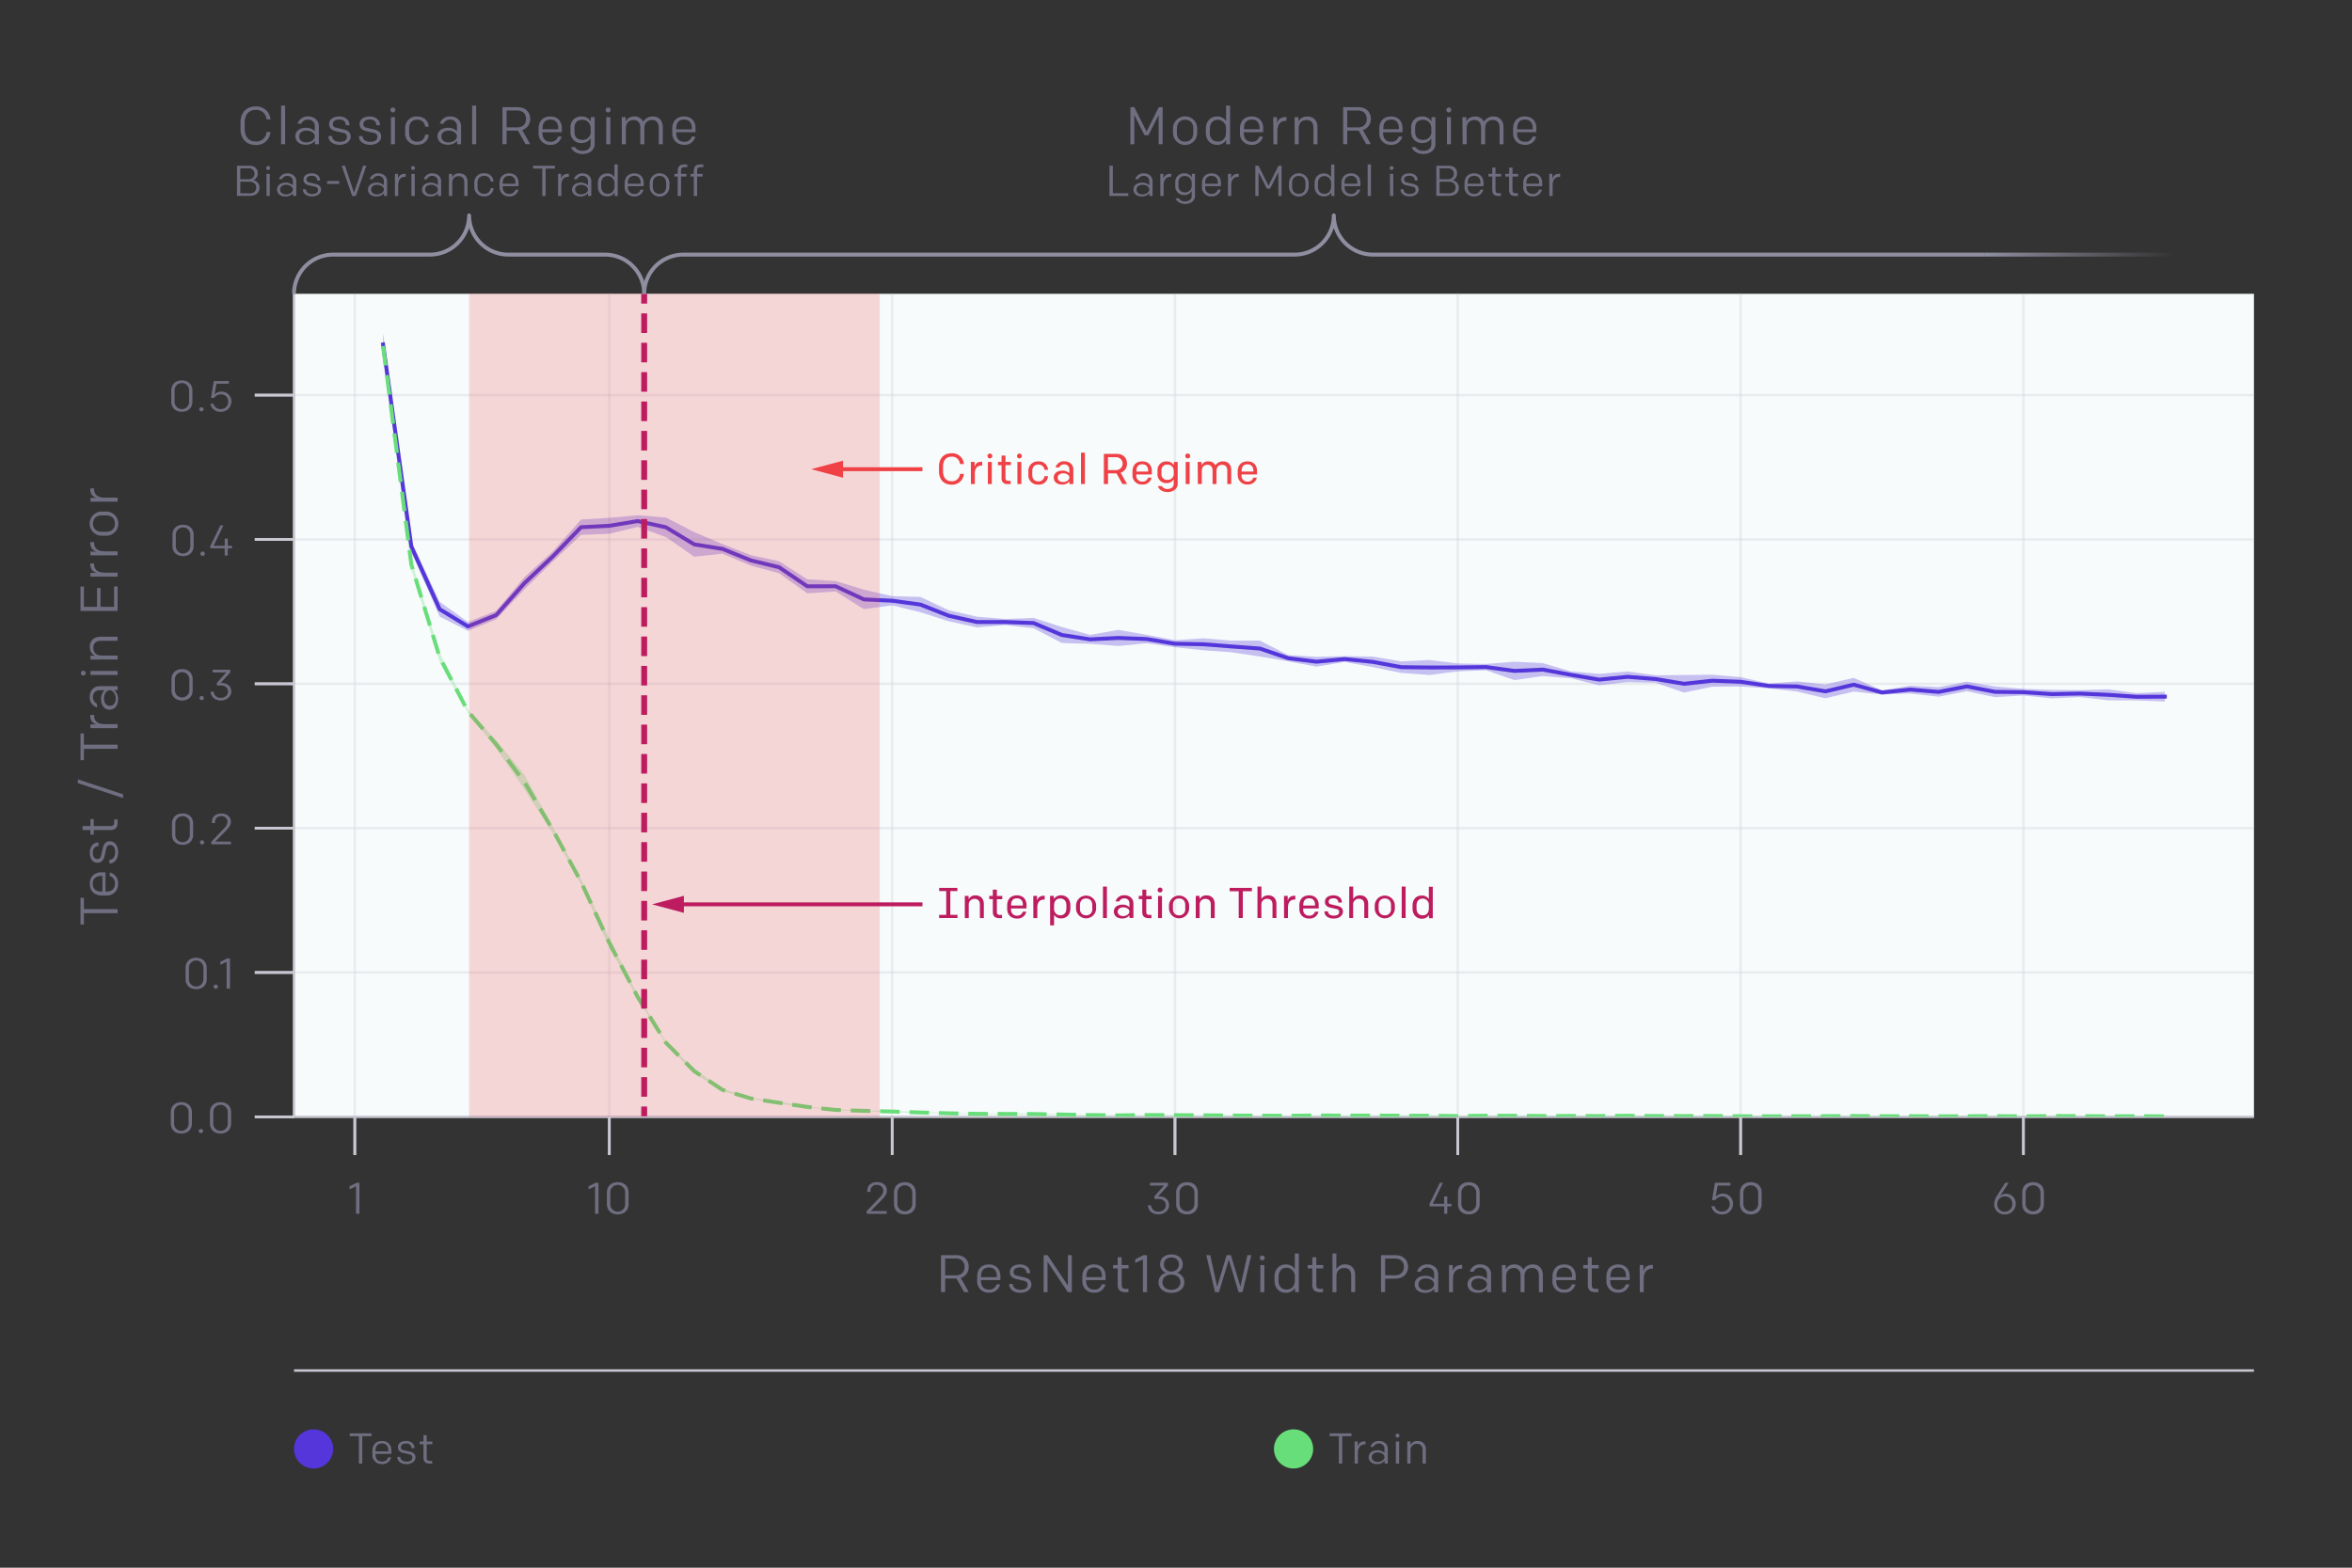 <svg id="Layer_1" data-name="Layer 1" xmlns="http://www.w3.org/2000/svg" xmlns:xlink="http://www.w3.org/1999/xlink" viewBox="0 0 1200 800"><rect x="0" y="0" width="1200" height="800" fill="#333333" stroke="none"/><defs><style>.cls-1,.cls-12,.cls-13,.cls-17,.cls-18,.cls-19,.cls-20,.cls-21,.cls-22,.cls-3,.cls-5,.cls-6{fill:none;}.cls-2{fill:#f7fbfb;}.cls-3,.cls-5,.cls-6{stroke:#c8c8d3;}.cls-17,.cls-18,.cls-19,.cls-20,.cls-3,.cls-5,.cls-6{stroke-miterlimit:10;}.cls-3,.cls-6{stroke-width:1.25px;}.cls-10,.cls-11,.cls-3{opacity:0.3;}.cls-10,.cls-11,.cls-16,.cls-3{isolation:isolate;}.cls-4{fill:#6e6e80;}.cls-5{stroke-width:1.34px;}.cls-10,.cls-7{fill:#5436da;}.cls-11,.cls-8{fill:#68de7a;}.cls-9{clip-path:url(#clip-path);}.cls-12{stroke:#5436da;stroke-linecap:square;}.cls-12,.cls-13,.cls-21,.cls-22{stroke-linejoin:round;}.cls-12,.cls-13,.cls-19,.cls-20,.cls-21,.cls-22{stroke-width:2px;}.cls-13{stroke:#68de7a;stroke-dasharray:10 5;}.cls-14,.cls-16{fill:#ef4146;}.cls-15{fill:#bd1c5f;}.cls-16{opacity:0.2;}.cls-17,.cls-18,.cls-19{stroke:#bd1c5f;}.cls-17,.cls-18{stroke-width:3px;}.cls-18{stroke-dasharray:9.99 5;}.cls-20{stroke:#ef4146;}.cls-21{stroke:#8e8ea0;}.cls-22{stroke:url(#linear-gradient);}</style><clipPath id="clip-path"><rect class="cls-1" x="150" y="149.93" width="999.96" height="420"/></clipPath><linearGradient id="linear-gradient" x1="1012.36" y1="670.07" x2="1109.96" y2="670.07" gradientTransform="matrix(1, 0, 0, -1, 0, 800)" gradientUnits="userSpaceOnUse"><stop offset="0" stop-color="#8e8ea0"/><stop offset="1" stop-color="#8e8ea0" stop-opacity="0"/></linearGradient></defs><title>Artboard 1</title><rect class="cls-2" x="149.98" y="149.93" width="1000" height="420"/><line class="cls-3" x1="150" y1="201.62" x2="1149.96" y2="201.62"/><line class="cls-3" x1="150" y1="348.94" x2="1149.96" y2="348.94"/><line class="cls-3" x1="150" y1="275.28" x2="1149.96" y2="275.28"/><line class="cls-3" x1="150" y1="422.61" x2="1149.96" y2="422.61"/><line class="cls-3" x1="150" y1="496.27" x2="1149.96" y2="496.27"/><line class="cls-3" x1="181.02" y1="569.93" x2="181.02" y2="149.93"/><line class="cls-3" x1="310.89" y1="569.93" x2="310.89" y2="149.93"/><line class="cls-3" x1="455.18" y1="569.93" x2="455.18" y2="149.93"/><line class="cls-3" x1="599.48" y1="569.93" x2="599.48" y2="149.93"/><line class="cls-3" x1="743.77" y1="569.93" x2="743.77" y2="149.93"/><line class="cls-3" x1="888.07" y1="569.93" x2="888.07" y2="149.93"/><line class="cls-3" x1="1032.36" y1="569.93" x2="1032.36" y2="149.93"/><path class="cls-4" d="M42.82,466v5.78H41.07V458.15h1.75v5.77H60V466Z"/><path class="cls-4" d="M54.27,457H52.05c-3.75,0-6.23-2.14-6.23-6s2.62-5.86,6-5.86h2V455h.49c2.4,0,4.34-1.24,4.34-4.13A3.68,3.68,0,0,0,56,447.06v-1.83a5.46,5.46,0,0,1,4.24,5.64A5.71,5.71,0,0,1,55,457,5.15,5.15,0,0,1,54.27,457Zm-2-2v-8h-.64c-2.46,0-4.3,1.24-4.3,3.94,0,3,2,4.05,4.51,4.05Z"/><path class="cls-4" d="M55.94,440.62h-.13v-1.86h.08c1.72,0,2.86-1.62,2.86-3.89s-.84-3.67-2.62-3.67a1.94,1.94,0,0,0-1.92,1.73l-.94,4.1c-.46,2.05-1.7,3.24-3.51,3.24-2.59,0-3.94-2.18-3.94-5.23,0-2.89,1.75-5.13,4.32-5.13h.13v1.86h-.08c-1.7,0-2.83,1.24-2.83,3.29s.81,3.32,2.35,3.32a1.68,1.68,0,0,0,1.78-1.46l1-4.23c.51-2.14,1.56-3.4,3.56-3.4,2.45,0,4.24,2.37,4.24,5.61S58.61,440.62,55.94,440.62Z"/><path class="cls-4" d="M60,419.83c0,2.65-1.32,3.76-3.67,3.76H47.82v2.34H46.14v-2.34h-4v-2.06h4V418h1.68v3.53h8.47c1.41,0,2-.51,2-2v-1.37H60Z"/><path class="cls-4" d="M39.72,399.64v-1.92l23.08,7.62v1.91Z"/><path class="cls-4" d="M42.82,382.14v5.78H41.07V374.26h1.75V380H60v2.1Z"/><path class="cls-4" d="M46.14,371.59v-1.92h3.19c-2.13-.51-3.27-2-3.27-4.51v-.32H48v.4c0,2.62,1.73,4.29,5.21,4.29H60v2.06Z"/><path class="cls-4" d="M60,352.15H58.24a5.82,5.82,0,0,1,2,4.75c0,3.26-1.84,5.23-4.35,5.23-2.67,0-4.32-2.18-4.32-5.47a6,6,0,0,1,1.73-4.43H50.79a3.2,3.2,0,0,0-3.36,3c0,.13,0,.27,0,.41a3.49,3.49,0,0,0,2.08,3.46V361a5.24,5.24,0,0,1-3.7-5.37c0-3.43,2.24-5.48,5-5.48H60Zm-4,.08c-1.72,0-2.94,2-2.94,4.13,0,2.29,1.08,3.83,3,3.83s3-1.59,3-3.72-1.31-4.24-3.1-4.24Z"/><path class="cls-4" d="M41.26,343.45a1.24,1.24,0,1,1,1.24,1.3,1.2,1.2,0,0,1-1.24-1.15A.75.75,0,0,1,41.26,343.45Zm4.88,1V342.4H60v2.05Z"/><path class="cls-4" d="M46.14,336.57v-1.95h2.35c-1.56-.64-2.67-2.21-2.67-4.61,0-3.11,2.1-5.08,5.42-5.08H60V327H51.54c-2.35,0-3.94,1.06-3.94,3.54,0,2.27,1.38,4,4.24,4H60v2Z"/><path class="cls-4" d="M41.07,311.78V299.31h1.75v10.37h6.7v-9.59h1.75v9.59h6.94v-10.4H60v12.5Z"/><path class="cls-4" d="M46.14,294.26v-1.92h3.19c-2.13-.51-3.27-2-3.27-4.51v-.32H48v.41c0,2.61,1.73,4.29,5.21,4.29H60v2.05Z"/><path class="cls-4" d="M46.14,283.38v-1.92h3.19c-2.13-.51-3.27-2-3.27-4.51v-.32H48v.4c0,2.62,1.73,4.3,5.21,4.3H60v2.05Z"/><path class="cls-4" d="M54.19,273.39H51.92a6.17,6.17,0,0,1,0-12.34h2.27a6.17,6.17,0,1,1,0,12.34Zm-6.73-6.18c0,2.72,1.87,4.18,4.49,4.18h2.21c2.62,0,4.48-1.46,4.48-4.18S56.78,263,54.16,263H52c-2.67,0-4.54,1.48-4.54,4.21Z"/><path class="cls-4" d="M46.14,256v-1.92h3.19c-2.13-.51-3.27-2-3.27-4.5v-.33H48v.41c0,2.61,1.73,4.29,5.21,4.29H60V256Z"/><path class="cls-4" d="M122.71,65.74V62.55c0-4.7,2.64-8.23,7.85-8.23A7.14,7.14,0,0,1,138,60.93h-2a5.2,5.2,0,0,0-5.45-4.86c-3.86,0-5.72,2.7-5.72,6.4v3.35c0,3.69,1.86,6.39,5.72,6.39A5.19,5.19,0,0,0,136,67.35h2A7.15,7.15,0,0,1,130.56,74C125.35,74,122.71,70.43,122.71,65.74Z"/><path class="cls-4" d="M143.42,53.88h2.05V73.59h-2.05Z"/><path class="cls-4" d="M160.7,73.59V71.86a5.87,5.87,0,0,1-4.76,2c-3.26,0-5.23-1.83-5.23-4.34,0-2.67,2.18-4.32,5.48-4.32a6,6,0,0,1,4.42,1.8V64.41a3.19,3.19,0,0,0-3-3.35h-.43a3.51,3.51,0,0,0-3.46,2.07h-1.89a5.25,5.25,0,0,1,5.38-3.69c3.42,0,5.48,2.24,5.48,5v9.18Zm-.09-4c0-1.73-2.05-2.94-4.13-2.94-2.29,0-3.83,1.08-3.83,3s1.59,3,3.73,3,4.23-1.33,4.23-3.11Z"/><path class="cls-4" d="M167.58,69.57v-.14h1.87v.08c0,1.73,1.61,2.87,3.88,2.87s3.67-.84,3.67-2.62a1.94,1.94,0,0,0-1.72-1.92l-4.11-.94c-2-.46-3.24-1.7-3.24-3.51,0-2.59,2.19-3.94,5.24-3.94,2.89,0,5.13,1.75,5.13,4.31v.14h-1.86v-.08c0-1.7-1.25-2.84-3.3-2.84s-3.32.81-3.32,2.35a1.67,1.67,0,0,0,1.46,1.78l4.24,1c2.13.52,3.4,1.57,3.4,3.57,0,2.45-2.38,4.23-5.61,4.23S167.58,72.24,167.58,69.57Z"/><path class="cls-4" d="M183.13,69.57v-.14H185v.08c0,1.73,1.62,2.87,3.88,2.87s3.67-.84,3.67-2.62a1.94,1.94,0,0,0-1.72-1.92l-4.11-.94c-2.05-.46-3.23-1.7-3.23-3.51,0-2.59,2.18-3.94,5.23-3.94,2.89,0,5.13,1.75,5.13,4.31v.14H192v-.08c0-1.7-1.24-2.84-3.3-2.84-1.91,0-3.32.81-3.32,2.35a1.67,1.67,0,0,0,1.46,1.78l4.24,1c2.13.52,3.4,1.57,3.4,3.57,0,2.45-2.37,4.23-5.61,4.23S183.13,72.24,183.13,69.57Z"/><path class="cls-4" d="M200.49,54.88a1.25,1.25,0,1,1-1.29,1.25,1.21,1.21,0,0,1,1.17-1.25Zm-1,4.89h2V73.59h-2Z"/><path class="cls-4" d="M206.71,67.84V65.52a5.75,5.75,0,0,1,5.43-6.07,5.3,5.3,0,0,1,.69,0c3.48,0,5.75,2.26,5.91,5.18h-1.83a3.82,3.82,0,0,0-4-3.56c-2.84,0-4.16,1.83-4.16,4.42v2.38c0,2.59,1.32,4.42,4.16,4.42a3.82,3.82,0,0,0,4-3.56h1.83c-.16,2.92-2.43,5.18-5.91,5.18a5.77,5.77,0,0,1-6.12-5.38Q206.7,68.19,206.71,67.84Z"/><path class="cls-4" d="M233.22,73.59V71.86a5.88,5.88,0,0,1-4.75,2c-3.27,0-5.24-1.83-5.24-4.34,0-2.67,2.19-4.32,5.48-4.32a6.08,6.08,0,0,1,4.43,1.8V64.41a3.21,3.21,0,0,0-3-3.35h-.41a3.49,3.49,0,0,0-3.45,2.07h-1.89a5.22,5.22,0,0,1,5.37-3.69c3.43,0,5.48,2.24,5.48,5v9.18Zm-.08-4c0-1.73-2.06-2.94-4.14-2.94-2.29,0-3.83,1.08-3.83,3s1.59,3,3.73,3,4.24-1.33,4.24-3.11Z"/><path class="cls-4" d="M240.89,53.88h2.05V73.59h-2.05Z"/><path class="cls-4" d="M256.36,54.7h7.8c4.15,0,6.34,2.67,6.34,6a5.74,5.74,0,0,1-4.08,5.65l4.11,7.23h-2.41l-3.83-6.91h-5.83v6.91h-2.1ZM263.89,65c3,0,4.51-1.84,4.51-4.3s-1.57-4.31-4.51-4.31h-5.43V65Z"/><path class="cls-4" d="M274.8,67.89V65.68c0-3.75,2.13-6.23,6-6.23s5.85,2.61,5.85,6v2h-9.9V68c0,2.4,1.24,4.35,4.13,4.35a3.66,3.66,0,0,0,3.8-2.67h1.84a5.45,5.45,0,0,1-5.64,4.23A5.69,5.69,0,0,1,274.8,67.89Zm2-1.94h8V65.3c0-2.45-1.24-4.29-3.94-4.29-3,0-4.05,2-4.05,4.51Z"/><path class="cls-4" d="M291.35,75.07h2c.76,1.33,2.08,1.92,4,1.92,2.4,0,4-1.35,4-3.45V70.4c-.4,1.27-2.33,2.6-4.65,2.6a5.38,5.38,0,0,1-5.64-5.11,4.68,4.68,0,0,1,0-.53V65.09a5.34,5.34,0,0,1,5-5.64c.21,0,.43,0,.64,0a5,5,0,0,1,4.7,2.61V59.77h2V73.59c0,2.86-2.59,5-6.1,5C294.59,78.61,292.1,77.34,291.35,75.07Zm10-7.9V65.38a4.17,4.17,0,0,0-4.08-4.26h-.08c-2.7,0-4.1,1.48-4.1,4.13v2c0,2.59,1.38,4.13,4,4.13a4,4,0,0,0,4.29-3.68,3.13,3.13,0,0,0,0-.53Z"/><path class="cls-4" d="M310.33,54.88a1.25,1.25,0,1,1-1.3,1.25,1.21,1.21,0,0,1,1.17-1.25Zm-1,4.89h2.05V73.59H309.3Z"/><path class="cls-4" d="M317.21,59.77h2v2.35c.65-1.57,2.16-2.67,4.56-2.67a4.64,4.64,0,0,1,4.4,2.69,5.5,5.5,0,0,1,5-2.69c3,0,5,2.16,5,5.42v8.72h-2.06V65.17c0-2.35-1.16-3.94-3.42-3.94s-3.94,1.37-3.94,4.24v8.12h-2.06V65.17c0-2.35-1.16-3.94-3.42-3.94s-3.94,1.37-3.94,4.24v8.12h-2.06Z"/><path class="cls-4" d="M343,67.89V65.68c0-3.75,2.13-6.23,6-6.23s5.86,2.61,5.86,6v2H345V68c0,2.4,1.24,4.35,4.13,4.35a3.67,3.67,0,0,0,3.8-2.67h1.84a5.46,5.46,0,0,1-5.64,4.23C345.54,73.91,343,71.62,343,67.89ZM345,66h8v-.7c0-2.45-1.26-4.3-4-4.3-3,0-4,2-4,4.51Z"/><path class="cls-4" d="M120.93,84.59h6.36c2.73,0,4.21,1.6,4.21,3.83A3.79,3.79,0,0,1,129.23,92a3.71,3.71,0,0,1,3.17,3.78c0,2.57-1.92,4.18-5,4.18h-6.51Zm6,6.86a2.72,2.72,0,0,0,2.9-2.51v-.3a2.61,2.61,0,0,0-2.51-2.72,2.54,2.54,0,0,0-.39,0h-4.34v5.52Zm.39,7.2c2.2,0,3.41-1.06,3.41-3,0-1.72-1.25-2.9-3.39-2.9h-4.75V98.6Z"/><path class="cls-4" d="M136.8,84.74a1,1,0,1,1-1,1A1,1,0,0,1,136.8,84.74Zm-.84,4h1.67V100H136Z"/><path class="cls-4" d="M149.5,100V98.58a4.74,4.74,0,0,1-3.87,1.67c-2.67,0-4.28-1.49-4.28-3.54s1.79-3.52,4.47-3.52a4.9,4.9,0,0,1,3.61,1.41V92.51A2.61,2.61,0,0,0,147,89.78a1.82,1.82,0,0,0-.33,0,2.86,2.86,0,0,0-2.82,1.69h-1.54a4.25,4.25,0,0,1,4.38-3c2.79,0,4.47,1.83,4.47,4V100Zm-.07-3.3c0-1.41-1.67-2.4-3.36-2.4-1.88,0-3.13.88-3.13,2.44s1.3,2.45,3,2.45,3.49-1,3.49-2.5Z"/><path class="cls-4" d="M154.56,96.71V96.6h1.52v.07c0,1.41,1.32,2.33,3.17,2.33s3-.68,3-2.13a1.58,1.58,0,0,0-1.41-1.57l-3.35-.77c-1.67-.37-2.64-1.38-2.64-2.86,0-2.11,1.78-3.21,4.27-3.21s4.18,1.43,4.18,3.52v.11h-1.52V92c0-1.39-1-2.31-2.68-2.31s-2.71.66-2.71,1.91a1.37,1.37,0,0,0,1.19,1.45l3.46.82c1.73.41,2.77,1.27,2.77,2.9,0,2-1.94,3.45-4.58,3.45S154.56,98.89,154.56,96.71Z"/><path class="cls-4" d="M166.91,92.38h6.14v1.47h-6.14Z"/><path class="cls-4" d="M174.33,84.59H176l4.63,13.75,4.62-13.75h1.67L181.57,100h-1.89Z"/><path class="cls-4" d="M195.9,100V98.58a4.74,4.74,0,0,1-3.87,1.67c-2.67,0-4.27-1.49-4.27-3.54s1.78-3.52,4.47-3.52a4.94,4.94,0,0,1,3.61,1.41V92.51a2.62,2.62,0,0,0-2.5-2.74H193a2.86,2.86,0,0,0-2.82,1.69h-1.54a4.26,4.26,0,0,1,4.38-3c2.8,0,4.47,1.83,4.47,4V100Zm-.06-3.3c0-1.41-1.68-2.4-3.37-2.4-1.87,0-3.13.88-3.13,2.44s1.3,2.45,3,2.45,3.5-1,3.5-2.5Z"/><path class="cls-4" d="M201.49,88.72h1.57v2.6c.41-1.74,1.63-2.66,3.67-2.66H207v1.56h-.33c-2.14,0-3.5,1.41-3.5,4.25V100h-1.68Z"/><path class="cls-4" d="M210.76,84.74a1,1,0,1,1-.06,0Zm-.84,4h1.68V100h-1.68Z"/><path class="cls-4" d="M223.46,100V98.58a4.74,4.74,0,0,1-3.87,1.67c-2.67,0-4.27-1.49-4.27-3.54s1.78-3.52,4.47-3.52a4.94,4.94,0,0,1,3.61,1.41V92.51a2.62,2.62,0,0,0-2.5-2.74h-.32a2.86,2.86,0,0,0-2.82,1.69h-1.54a4.26,4.26,0,0,1,4.38-3c2.8,0,4.47,1.83,4.47,4V100Zm-.06-3.3c0-1.41-1.68-2.4-3.37-2.4-1.87,0-3.13.88-3.13,2.44s1.3,2.45,3,2.45,3.5-1,3.5-2.5Z"/><path class="cls-4" d="M229.05,88.72h1.59v1.92a3.76,3.76,0,0,1,3.76-2.18c2.53,0,4.14,1.72,4.14,4.42V100h-1.67V93.13c0-1.92-.86-3.22-2.89-3.22-1.85,0-3.25,1.13-3.25,3.46V100h-1.68Z"/><path class="cls-4" d="M242,95.3V93.41a4.7,4.7,0,0,1,4.38-5H247a4.53,4.53,0,0,1,4.83,4.17v.06h-1.5a3.13,3.13,0,0,0-3.3-2.91c-2.32,0-3.4,1.5-3.4,3.61v1.94c0,2.11,1.08,3.6,3.4,3.6a3.12,3.12,0,0,0,3.3-2.9h1.5a4.5,4.5,0,0,1-4.76,4.22H247a4.69,4.69,0,0,1-5-4.39A2.9,2.9,0,0,1,242,95.3Z"/><path class="cls-4" d="M254.87,95.35V93.54c0-3.06,1.74-5.08,4.91-5.08s4.78,2.13,4.78,4.91V95h-8.08v.4c0,2,1,3.54,3.37,3.54A3,3,0,0,0,263,96.8h1.5a4.44,4.44,0,0,1-4.6,3.45,4.66,4.66,0,0,1-5-4.9Zm1.61-1.59H263v-.52c0-2-1-3.5-3.22-3.5-2.42,0-3.3,1.6-3.3,3.67Z"/><path class="cls-4" d="M276.67,86H272V84.59h11.1V86h-4.72v14h-1.71Z"/><path class="cls-4" d="M284.72,88.72h1.57v2.6c.41-1.74,1.63-2.66,3.67-2.66h.27v1.56h-.33c-2.14,0-3.5,1.41-3.5,4.25V100h-1.68Z"/><path class="cls-4" d="M300,100V98.58a4.74,4.74,0,0,1-3.87,1.67c-2.67,0-4.27-1.49-4.27-3.54s1.78-3.52,4.47-3.52A4.92,4.92,0,0,1,300,94.6V92.51a2.62,2.62,0,0,0-2.5-2.74h-.32a2.86,2.86,0,0,0-2.82,1.69h-1.54a4.26,4.26,0,0,1,4.38-3c2.8,0,4.47,1.83,4.47,4V100Zm-.06-3.3c0-1.41-1.68-2.4-3.37-2.4-1.87,0-3.13.88-3.13,2.44s1.3,2.45,3,2.45,3.56-1,3.56-2.5Z"/><path class="cls-4" d="M315.17,83.93V100h-1.59V98.23a4.17,4.17,0,0,1-3.81,2c-3,0-4.71-2.22-4.71-5V93.5c0-2.93,1.83-5,4.67-5a4.22,4.22,0,0,1,3.77,1.94V83.93Zm-8.43,11.22c0,2.07,1,3.74,3.32,3.74S313.5,97.2,313.5,95V93.57a3.49,3.49,0,0,0-3.23-3.73H310c-2.14,0-3.3,1.67-3.3,3.74Z"/><path class="cls-4" d="M318.73,95.35V93.54c0-3.06,1.74-5.08,4.91-5.08s4.78,2.13,4.78,4.91V95h-8.08v.4c0,2,1,3.54,3.37,3.54a3,3,0,0,0,3.1-2.18h1.5a4.44,4.44,0,0,1-4.6,3.45,4.64,4.64,0,0,1-5-4.3A3.49,3.49,0,0,1,318.73,95.35Zm1.61-1.59h6.52v-.52c0-2-1-3.5-3.22-3.5-2.42,0-3.3,1.6-3.3,3.67Z"/><path class="cls-4" d="M331.48,95.28V93.43a5,5,0,0,1,10.06,0v1.85a5,5,0,0,1-10.06,0Zm5-5.48c-2.22,0-3.41,1.52-3.41,3.66v1.8c0,2.13,1.19,3.65,3.41,3.65s3.41-1.52,3.41-3.65v-1.8c0-2.14-1.15-3.66-3.37-3.66Z"/><path class="cls-4" d="M345.79,90.09h-1.66V88.72h1.66V87.23c0-2.18,1-3.3,3.25-3.3h1.59v1.36h-1.45c-1.19,0-1.72.55-1.72,1.81v1.62h2.77v1.37h-2.77V100h-1.67Z"/><path class="cls-4" d="M354,90.09h-1.65V88.72H354V87.23c0-2.18,1-3.3,3.26-3.3h1.58v1.36h-1.45c-1.19,0-1.72.55-1.72,1.81v1.62h2.77v1.37h-2.77V100H354Z"/><path class="cls-4" d="M593.15,73.59h-2V58.74L585.94,69h-2l-5.21-10.29V73.59h-2V54.7h2L585,67.17,591.2,54.7h2Z"/><path class="cls-4" d="M598.47,67.81V65.55a6.17,6.17,0,1,1,12.34,0v2.26a6.17,6.17,0,1,1-12.34,0Zm6.18-6.72c-2.72,0-4.18,1.87-4.18,4.48v2.22c0,2.61,1.46,4.48,4.18,4.48s4.19-1.87,4.19-4.48V65.57c0-2.57-1.46-4.48-4.19-4.48Z"/><path class="cls-4" d="M627.58,53.88V73.59h-2V71.43A5.12,5.12,0,0,1,621,73.91c-3.64,0-5.77-2.72-5.77-6.18v-2.1c0-3.59,2.24-6.18,5.72-6.18a5.15,5.15,0,0,1,4.61,2.37V53.88ZM617.24,67.65c0,2.54,1.21,4.59,4.07,4.59s4.21-2.08,4.21-4.75V65.71a4.28,4.28,0,0,0-3.94-4.58h-.29c-2.62,0-4,2.05-4,4.59Z"/><path class="cls-4" d="M632.63,67.89V65.68c0-3.75,2.13-6.23,6-6.23s5.85,2.61,5.85,6v2h-9.9V68c0,2.4,1.24,4.35,4.13,4.35a3.66,3.66,0,0,0,3.8-2.67h1.84a5.45,5.45,0,0,1-5.64,4.23A5.69,5.69,0,0,1,632.63,67.89Zm2-1.94h8V65.3c0-2.45-1.24-4.29-3.94-4.29-3,0-4,2-4,4.51Z"/><path class="cls-4" d="M649.61,59.77h1.92V63c.51-2.14,2-3.27,4.5-3.27h.33v1.92H656c-2.61,0-4.29,1.72-4.29,5.2v6.78h-2Z"/><path class="cls-4" d="M660.49,59.77h2v2.35c.64-1.57,2.21-2.67,4.61-2.67,3.1,0,5.08,2.1,5.08,5.42v8.72h-2.06V65.17c0-2.35-1-3.94-3.53-3.94-2.27,0-4,1.37-4,4.24v8.12h-2Z"/><path class="cls-4" d="M685.28,54.7h7.8c4.15,0,6.34,2.67,6.34,6a5.74,5.74,0,0,1-4.08,5.65l4.11,7.23h-2.4l-3.84-6.91h-5.83v6.91h-2.1ZM692.81,65c3,0,4.51-1.84,4.51-4.3s-1.57-4.31-4.51-4.31h-5.43V65Z"/><path class="cls-4" d="M703.72,67.89V65.68c0-3.75,2.13-6.23,6-6.23s5.85,2.61,5.85,6v2h-9.9V68c0,2.4,1.24,4.35,4.13,4.35a3.66,3.66,0,0,0,3.8-2.67h1.84a5.45,5.45,0,0,1-5.64,4.23A5.69,5.69,0,0,1,703.72,67.89Zm2-1.94h8V65.3c0-2.45-1.24-4.29-3.94-4.29-3,0-4,2-4,4.51Z"/><path class="cls-4" d="M720.27,75.07h2c.76,1.33,2.08,1.92,4,1.92,2.4,0,4-1.35,4-3.45V70.4c-.39,1.27-2.27,2.6-4.6,2.6A5.39,5.39,0,0,1,720,67.92a4.86,4.86,0,0,1,0-.54V65.09a5.34,5.34,0,0,1,5-5.64c.21,0,.43,0,.64,0a5,5,0,0,1,4.7,2.61V59.77h2V73.59c0,2.86-2.59,5-6.1,5C723.51,78.61,721,77.34,720.27,75.07Zm10-7.9V65.38a4.17,4.17,0,0,0-4.08-4.26h-.08c-2.7,0-4.1,1.48-4.1,4.13v2c0,2.59,1.38,4.13,4,4.13a4,4,0,0,0,4.29-3.68,3.13,3.13,0,0,0,0-.53Z"/><path class="cls-4" d="M739.25,54.88a1.25,1.25,0,1,1-1.3,1.25,1.21,1.21,0,0,1,1.17-1.25Zm-1,4.89h2V73.59h-2Z"/><path class="cls-4" d="M746.13,59.77h2v2.35c.65-1.57,2.16-2.67,4.56-2.67a4.64,4.64,0,0,1,4.4,2.69,5.5,5.5,0,0,1,5-2.69c3,0,5,2.16,5,5.42v8.72h-2V65.17c0-2.35-1.17-3.94-3.43-3.94s-3.94,1.37-3.94,4.24v8.12h-2.06V65.17c0-2.35-1.16-3.94-3.42-3.94s-3.94,1.37-3.94,4.24v8.12h-2.06Z"/><path class="cls-4" d="M772,67.89V65.68c0-3.75,2.13-6.23,6-6.23s5.85,2.61,5.85,6v2H774V68c0,2.4,1.24,4.35,4.13,4.35a3.67,3.67,0,0,0,3.8-2.67h1.84a5.46,5.46,0,0,1-5.64,4.23C774.46,73.91,772,71.62,772,67.89ZM774,66h8V65.3c0-2.45-1.24-4.29-3.94-4.29-3,0-4,2-4,4.51Z"/><path class="cls-4" d="M566.05,84.59h1.72v14h7.9V100h-9.62Z"/><path class="cls-4" d="M586.43,100V98.58a4.74,4.74,0,0,1-3.87,1.67c-2.67,0-4.27-1.49-4.27-3.54s1.78-3.52,4.47-3.52a4.94,4.94,0,0,1,3.61,1.41V92.51a2.63,2.63,0,0,0-2.5-2.74h-.32a2.86,2.86,0,0,0-2.82,1.69h-1.54a4.26,4.26,0,0,1,4.38-3c2.8,0,4.47,1.83,4.47,4V100Zm-.06-3.3c0-1.41-1.68-2.4-3.37-2.4-1.87,0-3.13.88-3.13,2.44s1.3,2.45,3,2.45,3.5-1,3.5-2.5Z"/><path class="cls-4" d="M592,88.72h1.57v2.6c.41-1.74,1.63-2.66,3.67-2.66h.27v1.56h-.33c-2.14,0-3.5,1.41-3.5,4.25V100H592Z"/><path class="cls-4" d="M599.81,101.2h1.66a3.35,3.35,0,0,0,3.23,1.56c2,0,3.31-1.1,3.31-2.81V97.39a4.06,4.06,0,0,1-3.79,2.14,4.39,4.39,0,0,1-4.6-4.17,3.09,3.09,0,0,1,0-.43V93.06a4.36,4.36,0,0,1,4.1-4.6h.52a4.06,4.06,0,0,1,3.83,2.13V88.72h1.61V100c0,2.33-2.11,4.09-5,4.09C602.46,104.08,600.43,103.05,599.81,101.2Zm8.2-6.45V93.3a3.4,3.4,0,0,0-3.33-3.47h-.06a3,3,0,0,0-3.35,2.6,3.22,3.22,0,0,0,0,.76V94.8c0,2.11,1.12,3.36,3.28,3.36a3.28,3.28,0,0,0,3.45-3.1v-.31Z"/><path class="cls-4" d="M613.24,95.35V93.54c0-3.06,1.74-5.08,4.91-5.08s4.78,2.13,4.78,4.91V95h-8.08v.4c0,2,1,3.54,3.37,3.54a3,3,0,0,0,3.1-2.18h1.5a4.44,4.44,0,0,1-4.6,3.45,4.64,4.64,0,0,1-5-4.3A3.49,3.49,0,0,1,613.24,95.35Zm1.61-1.59h6.52v-.52c0-2-1-3.5-3.22-3.5-2.42,0-3.3,1.6-3.3,3.67Z"/><path class="cls-4" d="M626.54,88.72h1.56v2.6c.42-1.74,1.63-2.66,3.68-2.66H632v1.56h-.33c-2.13,0-3.5,1.41-3.5,4.25V100H626.5Z"/><path class="cls-4" d="M653.86,100h-1.63V87.89L648,96.27h-1.63l-4.25-8.38V100h-1.63V84.59h1.61l5.09,10.16,5.08-10.16h1.61Z"/><path class="cls-4" d="M657.64,95.28V93.43a5,5,0,0,1,10.06,0v1.85a5,5,0,0,1-10.06,0Zm5-5.48c-2.22,0-3.41,1.52-3.41,3.66v1.8c0,2.13,1.19,3.65,3.41,3.65s3.42-1.52,3.42-3.65v-1.8c0-2.14-1.15-3.66-3.38-3.66Z"/><path class="cls-4" d="M680.82,83.93V100h-1.58V98.23a4.23,4.23,0,0,1-3.81,2c-3,0-4.71-2.22-4.71-5V93.5c0-2.93,1.82-5,4.67-5a4.19,4.19,0,0,1,3.76,1.94V83.93Zm-8.43,11.22c0,2.07,1,3.74,3.33,3.74s3.43-1.69,3.43-3.87V93.57a3.49,3.49,0,0,0-3.23-3.73h-.23c-2.13,0-3.3,1.67-3.3,3.74Z"/><path class="cls-4" d="M684.39,95.35V93.54c0-3.06,1.74-5.08,4.91-5.08s4.78,2.13,4.78,4.91V95H686v.4c0,2,1,3.54,3.37,3.54a3,3,0,0,0,3.11-2.18H694a4.46,4.46,0,0,1-4.61,3.45,4.64,4.64,0,0,1-5-4.28A3.75,3.75,0,0,1,684.39,95.35Zm1.6-1.59h6.52v-.52c0-2-1-3.5-3.21-3.5-2.42,0-3.31,1.6-3.31,3.67Z"/><path class="cls-4" d="M697.79,83.93h1.68V100h-1.68Z"/><path class="cls-4" d="M710,84.74a1,1,0,1,1-1,1A1,1,0,0,1,710,84.74Zm-.83,4h1.67V100H709.2Z"/><path class="cls-4" d="M714.57,96.71V96.6h1.52v.07c0,1.41,1.32,2.33,3.17,2.33s3-.68,3-2.13a1.58,1.58,0,0,0-1.41-1.57l-3.35-.77c-1.67-.37-2.64-1.38-2.64-2.86,0-2.11,1.79-3.21,4.27-3.21s4.19,1.43,4.19,3.52v.11H721.8V92c0-1.39-1-2.31-2.69-2.31s-2.71.66-2.71,1.91a1.37,1.37,0,0,0,1.19,1.45l3.46.82c1.74.41,2.77,1.27,2.77,2.9,0,2-1.93,3.45-4.58,3.45S714.57,98.89,714.57,96.71Z"/><path class="cls-4" d="M732.84,84.59h6.36c2.73,0,4.21,1.6,4.21,3.83A3.79,3.79,0,0,1,741.14,92a3.71,3.71,0,0,1,3.17,3.78c0,2.57-1.92,4.18-5,4.18H732.8Zm6,6.86a2.72,2.72,0,0,0,2.9-2.51v-.3a2.61,2.61,0,0,0-2.51-2.72,2.54,2.54,0,0,0-.39,0H734.5v5.52Zm.39,7.2c2.2,0,3.41-1.06,3.41-3,0-1.72-1.25-2.9-3.39-2.9H734.5V98.6Z"/><path class="cls-4" d="M747.21,95.35V93.54c0-3.06,1.74-5.08,4.91-5.08s4.78,2.13,4.78,4.91V95h-8.08v.4c0,2,1,3.54,3.37,3.54a3,3,0,0,0,3.1-2.18h1.5a4.46,4.46,0,0,1-4.6,3.45,4.64,4.64,0,0,1-5-4.3A3.49,3.49,0,0,1,747.21,95.35Zm1.61-1.59h6.52v-.52c0-2-1-3.5-3.22-3.5-2.42,0-3.3,1.6-3.3,3.67Z"/><path class="cls-4" d="M764.43,100c-2.16,0-3.06-1.08-3.06-3V90.09h-1.92V88.72h1.92V85.49H763v3.23h2.88v1.37H763V97c0,1.14.42,1.63,1.67,1.63h1.12V100Z"/><path class="cls-4" d="M773,100c-2.16,0-3.06-1.08-3.06-3V90.09H768V88.72h2V85.49h1.68v3.23h2.88v1.37h-2.88V97c0,1.14.41,1.63,1.67,1.63h1.12V100Z"/><path class="cls-4" d="M777.15,95.35V93.54c0-3.06,1.74-5.08,4.91-5.08s4.78,2.13,4.78,4.91V95h-8.08v.4c0,2,1,3.54,3.36,3.54a3,3,0,0,0,3.11-2.18h1.5a4.46,4.46,0,0,1-4.61,3.45,4.65,4.65,0,0,1-5-4.31A3.39,3.39,0,0,1,777.15,95.35Zm1.61-1.59h6.51v-.52c0-2-1-3.5-3.21-3.5-2.42,0-3.3,1.6-3.3,3.67Z"/><path class="cls-4" d="M790.44,88.72H792v2.6c.42-1.74,1.63-2.66,3.67-2.66H796v1.56h-.33c-2.14,0-3.5,1.41-3.5,4.25V100h-1.68Z"/><path class="cls-4" d="M181.64,605.37l-3.3,1.56v-1.58l3.6-1.76h1.44v15.8h-1.74Z"/><path class="cls-4" d="M303.59,605.37l-3.3,1.56v-1.58l3.59-1.76h1.45v15.8h-1.74Z"/><path class="cls-4" d="M309.64,614.45v-5.92c0-3,2.05-5.26,5.53-5.26s5.53,2.26,5.53,5.26v5.92c0,3-2.05,5.26-5.53,5.26S309.64,617.45,309.64,614.45Zm9.32.07v-6.06a3.79,3.79,0,0,0-7.58,0v6.06a3.79,3.79,0,0,0,7.58,0Z"/><path class="cls-4" d="M442.22,618l6.68-7a5,5,0,0,0,1.76-3.41,3,3,0,0,0-3.07-2.93h-.16a3,3,0,0,0-3.31,2.65,3.25,3.25,0,0,0,0,.54v.36h-1.64v-.43c0-2.89,2-4.54,5-4.54s5,1.69,5,4.34c0,1.91-1.33,3.38-2.59,4.67L444.23,618h8.19v1.42h-10.2Z"/><path class="cls-4" d="M456.12,614.45v-5.92c0-3,2.06-5.26,5.54-5.26s5.53,2.26,5.53,5.26v5.92c0,3-2.05,5.26-5.53,5.26S456.12,617.45,456.12,614.45Zm9.33.07v-6.06a3.8,3.8,0,0,0-7.59,0v6.06a3.8,3.8,0,0,0,7.59,0Z"/><path class="cls-4" d="M586.7,603.59h9.21V605l-5.06,5.53h.61c2.92,0,5,1.76,5,4.45S594,619.7,591,619.7c-2.71,0-5.21-1.63-5.33-4.63h1.61a3.45,3.45,0,0,0,3.65,3.24h.1c2.28,0,3.77-1.4,3.77-3.27s-1.43-3.21-3.66-3.21H589v-1.36l4.88-5.48H586.7Z"/><path class="cls-4" d="M600.09,614.45v-5.92c0-3,2-5.26,5.53-5.26s5.53,2.26,5.53,5.26v5.92c0,3-2,5.26-5.53,5.26S600.09,617.45,600.09,614.45Zm9.32.07v-6.06a3.8,3.8,0,0,0-7.59,0v6.06a3.8,3.8,0,0,0,7.59,0Z"/><path class="cls-4" d="M736.85,615.62h-7.5v-1.28l5.26-10.75h1.58L731,614.31h5.81v-3.75h1.6v3.75h2.19v1.31h-2.19v3.77h-1.6Z"/><path class="cls-4" d="M743.87,614.45v-5.92c0-3,2-5.26,5.53-5.26s5.53,2.26,5.53,5.26v5.92c0,3-2,5.26-5.53,5.26S743.87,617.45,743.87,614.45Zm9.32.07v-6.06a3.8,3.8,0,0,0-7.59,0v6.06a3.8,3.8,0,0,0,7.59,0Z"/><path class="cls-4" d="M1024.84,603.59l-4.58,7h0a3.89,3.89,0,0,1,3.18-1.4,4.92,4.92,0,0,1,5,4.83c0,.12,0,.24,0,.36a5.38,5.38,0,0,1-5.43,5.33h-.08a5.2,5.2,0,0,1-5.5-4.9c0-.12,0-.24,0-.36a8.62,8.62,0,0,1,1.67-4.65l3.93-6.21Zm-2,14.74a3.72,3.72,0,0,0,3.84-3.61c0-.1,0-.2,0-.3a3.65,3.65,0,0,0-3.39-3.89h-.36a3.82,3.82,0,0,0-3.89,3.75,2.09,2.09,0,0,0,0,.25,3.65,3.65,0,0,0,3.48,3.81h.32Z"/><path class="cls-4" d="M1031.75,614.45v-5.92c0-3,2-5.26,5.53-5.26s5.53,2.26,5.53,5.26v5.92c0,3-2,5.26-5.53,5.26S1031.75,617.45,1031.75,614.45Zm9.33.07v-6.06a3.8,3.8,0,0,0-7.59,0v6.06a3.8,3.8,0,0,0,7.59,0Z"/><line class="cls-5" x1="181.02" y1="569.39" x2="181.02" y2="589.39"/><line class="cls-5" x1="181.02" y1="569.39" x2="181.02" y2="589.39"/><line class="cls-5" x1="310.89" y1="569.39" x2="310.89" y2="589.39"/><line class="cls-5" x1="310.89" y1="569.39" x2="310.89" y2="589.39"/><line class="cls-5" x1="455.18" y1="569.39" x2="455.18" y2="589.39"/><line class="cls-5" x1="455.18" y1="569.39" x2="455.18" y2="589.39"/><line class="cls-5" x1="599.48" y1="569.39" x2="599.48" y2="589.39"/><line class="cls-5" x1="599.48" y1="569.39" x2="599.48" y2="589.39"/><line class="cls-5" x1="743.77" y1="569.39" x2="743.77" y2="589.39"/><line class="cls-5" x1="743.77" y1="569.39" x2="743.77" y2="589.39"/><line class="cls-5" x1="1032.36" y1="569.39" x2="1032.36" y2="589.39"/><line class="cls-5" x1="1032.36" y1="569.39" x2="1032.36" y2="589.39"/><path class="cls-4" d="M873.14,615.51h1.65a3.61,3.61,0,0,0,3.7,2.78,3.76,3.76,0,0,0,4-3.51c0-.13,0-.25,0-.38a3.71,3.71,0,0,0-3.58-3.84h-.19a4.35,4.35,0,0,0-3.59,1.86h-1.65l1.49-8.83h7.88V605h-6.5l-1,5.67a4.9,4.9,0,0,1,3.71-1.54,5,5,0,0,1,5.12,4.87,2,2,0,0,1,0,.35,5.39,5.39,0,0,1-5.42,5.36h-.27A5.17,5.17,0,0,1,873.14,615.51Z"/><path class="cls-4" d="M887.72,614.45v-5.92c0-3,2.06-5.26,5.54-5.26s5.53,2.26,5.53,5.26v5.92c0,3-2.06,5.26-5.53,5.26S887.72,617.45,887.72,614.45Zm9.33.07v-6.06a3.8,3.8,0,0,0-7.59,0v6.06a3.8,3.8,0,0,0,7.59,0Z"/><line class="cls-5" x1="888.07" y1="569.39" x2="888.07" y2="589.39"/><line class="cls-5" x1="888.07" y1="569.39" x2="888.07" y2="589.39"/><line class="cls-5" x1="150" y1="569.93" x2="130" y2="569.93"/><line class="cls-5" x1="150" y1="569.93" x2="130" y2="569.93"/><line class="cls-5" x1="150" y1="496.27" x2="130" y2="496.27"/><line class="cls-5" x1="150" y1="496.27" x2="130" y2="496.27"/><line class="cls-5" x1="150" y1="422.61" x2="130" y2="422.61"/><line class="cls-5" x1="150" y1="422.61" x2="130" y2="422.61"/><line class="cls-5" x1="150" y1="348.94" x2="130" y2="348.94"/><line class="cls-5" x1="150" y1="348.94" x2="130" y2="348.94"/><line class="cls-5" x1="150" y1="275.28" x2="130" y2="275.28"/><line class="cls-5" x1="150" y1="275.28" x2="130" y2="275.28"/><line class="cls-5" x1="150" y1="201.62" x2="130" y2="201.62"/><line class="cls-5" x1="150" y1="201.62" x2="130" y2="201.62"/><polyline class="cls-6" points="1149.96 569.93 150 569.93 150 149.93"/><path class="cls-4" d="M87.14,573.33v-5.77c0-2.92,2-5.12,5.39-5.12s5.39,2.2,5.39,5.12v5.77c0,2.93-2,5.13-5.39,5.13S87.14,576.26,87.14,573.33Zm9.09.07v-5.9a3.7,3.7,0,0,0-7.4,0v5.9a3.7,3.7,0,0,0,7.4,0Z"/><path class="cls-4" d="M102.52,576.12a1.06,1.06,0,0,1,1.13,1v.09a1.13,1.13,0,0,1-2.25,0,1.05,1.05,0,0,1,1-1.08Z"/><path class="cls-4" d="M107.12,573.33v-5.77c0-2.92,2-5.12,5.4-5.12s5.39,2.2,5.39,5.12v5.77c0,2.93-2,5.13-5.39,5.13S107.12,576.26,107.12,573.33Zm9.1.07v-5.9a3.7,3.7,0,0,0-7.4,0v5.9a3.7,3.7,0,0,0,7.4,0Z"/><path class="cls-4" d="M94.69,499.67V493.9c0-2.93,2-5.13,5.39-5.13s5.4,2.2,5.4,5.13v5.77c0,2.92-2,5.12-5.4,5.12S94.69,502.59,94.69,499.67Zm9.09.06v-5.89a3.7,3.7,0,0,0-7.4,0v5.89a3.7,3.7,0,0,0,7.4,0Z"/><path class="cls-4" d="M110.07,502.46a1.06,1.06,0,0,1,1.13,1v.09a1.13,1.13,0,0,1-2.25,0,1.05,1.05,0,0,1,1-1.08Z"/><path class="cls-4" d="M115.64,490.82l-3.21,1.52V490.8l3.5-1.72h1.41v15.4h-1.7Z"/><path class="cls-4" d="M87.75,426v-5.76c0-2.93,2-5.13,5.4-5.13s5.39,2.2,5.39,5.13V426c0,2.93-2,5.13-5.39,5.13S87.75,428.93,87.75,426Zm9.1.07v-5.9a3.7,3.7,0,1,0-7.4,0v5.9a3.7,3.7,0,1,0,7.4,0Z"/><path class="cls-4" d="M103.14,428.8a1.08,1.08,0,1,1-1.12,1.08,1.05,1.05,0,0,1,1-1.08Z"/><path class="cls-4" d="M107.85,429.5l6.52-6.84a4.87,4.87,0,0,0,1.71-3.32,2.86,2.86,0,0,0-2.89-2.85h-.25a2.94,2.94,0,0,0-3.23,2.6,2.77,2.77,0,0,0,0,.5v.4h-1.61v-.42c0-2.81,2-4.42,4.85-4.42s4.84,1.65,4.84,4.23c0,1.87-1.3,3.3-2.53,4.55l-5.44,5.55h8v1.38h-10Z"/><path class="cls-4" d="M87.51,352.34v-5.76c0-2.93,2-5.13,5.39-5.13s5.4,2.2,5.4,5.13v5.76c0,2.93-2,5.13-5.4,5.13S87.51,355.27,87.51,352.34Zm9.09.07v-5.9a3.7,3.7,0,0,0-7.39,0v5.9a3.7,3.7,0,0,0,7.39,0Z"/><path class="cls-4" d="M102.9,355.13a1.08,1.08,0,1,1-1.08,1.08A1.08,1.08,0,0,1,102.9,355.13Z"/><path class="cls-4" d="M108.49,341.76h9v1.38l-4.93,5.39h.59c2.84,0,4.85,1.72,4.85,4.34s-2.42,4.6-5.35,4.6c-2.64,0-5.09-1.59-5.2-4.51H109a3.37,3.37,0,0,0,3.56,3.15h.1c2.22,0,3.68-1.36,3.68-3.19s-1.39-3.12-3.57-3.12h-2.09v-1.32l4.75-5.35H108.5Z"/><path class="cls-4" d="M88,278.68v-5.77c0-2.92,2-5.13,5.4-5.13s5.39,2.21,5.39,5.13v5.77c0,2.92-2,5.12-5.39,5.12S88,281.6,88,278.68Zm9.1.06v-5.89a3.7,3.7,0,1,0-7.4,0v5.89a3.7,3.7,0,1,0,7.4,0Z"/><path class="cls-4" d="M103.38,281.47a1.05,1.05,0,0,1,1.12,1v.1a1.12,1.12,0,0,1-2.24,0,1.05,1.05,0,0,1,1-1.08Z"/><path class="cls-4" d="M114.63,279.82h-7.31v-1.25l5.13-10.48H114l-5,10.45h5.66v-3.65h1.56v3.65h2.14v1.28h-2.14v3.68h-1.56Z"/><path class="cls-4" d="M87.38,205v-5.76c0-2.93,2-5.13,5.39-5.13s5.4,2.2,5.4,5.13V205c0,2.93-2,5.13-5.4,5.13S87.38,207.94,87.38,205Zm9.09.07v-5.9a3.7,3.7,0,0,0-7.4,0v5.9a3.7,3.7,0,0,0,7.4,0Z"/><path class="cls-4" d="M102.77,207.81a1.05,1.05,0,0,1,1.12,1v.1a1.13,1.13,0,0,1-2.25,0,1.05,1.05,0,0,1,1-1.08Z"/><path class="cls-4" d="M107.32,206.05h1.61a3.53,3.53,0,0,0,3.61,2.7,3.65,3.65,0,0,0,3.89-3.39c0-.13,0-.26,0-.39a3.62,3.62,0,0,0-3.5-3.74h-.18a4.24,4.24,0,0,0-3.5,1.8h-1.61l1.45-8.6h7.69v1.39h-6.34l-1,5.52a4.77,4.77,0,0,1,3.61-1.5,4.91,4.91,0,0,1,5,4.84v.24a5.27,5.27,0,0,1-5.29,5.23h-.26A5.05,5.05,0,0,1,107.32,206.05Z"/><path class="cls-4" d="M480.11,640.5h7.8c4.16,0,6.34,2.67,6.34,6a5.74,5.74,0,0,1-4.07,5.64l4.1,7.23h-2.4l-3.83-6.91h-5.83v6.91h-2.11Zm7.53,10.31c3,0,4.51-1.83,4.51-4.29s-1.57-4.32-4.51-4.32h-5.42v8.61Z"/><path class="cls-4" d="M498.55,653.7v-2.21c0-3.76,2.13-6.24,6-6.24s5.86,2.62,5.86,6v2H500.5v.49c0,2.4,1.24,4.34,4.13,4.34a3.65,3.65,0,0,0,3.81-2.67h1.83a5.47,5.47,0,0,1-5.64,4.24,5.71,5.71,0,0,1-6.08-5.32C498.54,654.15,498.54,653.93,498.55,653.7Zm2-1.94h8v-.65c0-2.46-1.24-4.29-3.94-4.29-3,0-4.05,2-4.05,4.5Z"/><path class="cls-4" d="M514.89,655.37v-.13h1.86v.08c0,1.73,1.62,2.86,3.89,2.86s3.67-.84,3.67-2.62a1.93,1.93,0,0,0-1.73-1.91l-4.1-.95c-2.06-.46-3.24-1.7-3.24-3.51,0-2.59,2.18-3.94,5.23-3.94,2.89,0,5.13,1.76,5.13,4.32v.13h-1.86v-.08c0-1.7-1.24-2.83-3.29-2.83s-3.32.81-3.32,2.35a1.68,1.68,0,0,0,1.45,1.78l4.24,1c2.13.51,3.4,1.56,3.4,3.56,0,2.46-2.37,4.24-5.61,4.24S514.89,658.05,514.89,655.37Z"/><path class="cls-4" d="M532.48,640.5h2L544.84,656V640.5h2v18.89h-2l-10.39-15.52v15.52h-2Z"/><path class="cls-4" d="M552.22,653.7v-2.21c0-3.76,2.13-6.24,6-6.24s5.85,2.62,5.85,6v2h-9.9v.49c0,2.4,1.24,4.34,4.13,4.34a3.65,3.65,0,0,0,3.8-2.67H564a5.47,5.47,0,0,1-5.64,4.24,5.71,5.71,0,0,1-6.13-5.25A6.26,6.26,0,0,1,552.22,653.7Zm2-1.94h8v-.65c0-2.46-1.24-4.29-3.94-4.29-3,0-4,2-4,4.5Z"/><path class="cls-4" d="M574,659.39c-2.64,0-3.75-1.32-3.75-3.67v-8.47H567.9v-1.68h2.35v-4h2v4h3.54v1.68H572.3v8.47c0,1.41.52,2,2.05,2h1.38v1.67Z"/><path class="cls-4" d="M583.13,642.63l-3.94,1.86v-1.88l4.29-2.11h1.73v18.89h-2.08Z"/><path class="cls-4" d="M591.1,654.37a4.74,4.74,0,0,1,3.8-4.8,4.68,4.68,0,0,1-3-4.4c0-3.13,2.4-5,5.78-5s5.77,1.92,5.77,5a4.68,4.68,0,0,1-3,4.4,4.74,4.74,0,0,1,3.8,4.8c0,3.22-2.72,5.4-6.55,5.4S591.1,657.59,591.1,654.37Zm11.12,0c0-2.45-1.87-3.91-4.56-3.91s-4.57,1.46-4.57,3.91c0,2.3,2,3.84,4.57,3.84S602.22,656.67,602.22,654.37Zm-4.56-5.48a3.67,3.67,0,0,0,3.83-3.49v-.1a3.48,3.48,0,0,0-3.33-3.62,2.79,2.79,0,0,0-.5,0c-2.33,0-3.84,1.4-3.84,3.61a3.66,3.66,0,0,0,3.75,3.59Z"/><path class="cls-4" d="M633.94,659.39h-2l-5-16.6-5,16.6h-2l-4.48-18.89h2L621,656.59l4.86-16.09H628l4.86,16.09,3.57-16.09h2Z"/><path class="cls-4" d="M644.07,640.69a1.24,1.24,0,1,1-1.3,1.24,1.2,1.2,0,0,1,1.15-1.24A.75.75,0,0,1,644.07,640.69Zm-1,4.88h2v13.82H643Z"/><path class="cls-4" d="M662.67,639.69v19.7h-1.94v-2.15a5.19,5.19,0,0,1-4.67,2.48c-3.65,0-5.78-2.73-5.78-6.18v-2.11c0-3.59,2.24-6.18,5.72-6.18a5.17,5.17,0,0,1,4.62,2.38v-7.94Zm-10.34,13.77c0,2.53,1.21,4.59,4.08,4.59s4.21-2.08,4.21-4.76v-1.78a4.28,4.28,0,0,0-4-4.58h-.28c-2.62,0-4,2.06-4,4.59Z"/><path class="cls-4" d="M673.28,659.39c-2.64,0-3.75-1.32-3.75-3.67v-8.47h-2.35v-1.68h2.35v-4h2.05v4h3.54v1.68h-3.54v8.47c0,1.41.51,2,2,2H675v1.67Z"/><path class="cls-4" d="M679.82,639.69h2v8a4.77,4.77,0,0,1,4.51-2.46c3.1,0,5.07,2.11,5.07,5.43v8.71h-2V651c0-2.35-1-3.94-3.54-3.94-2.26,0-4,1.38-4,4.24v8.12h-2Z"/><path class="cls-4" d="M704.6,640.5H712c4,0,6.42,2.59,6.42,6s-2.45,6-6.42,6h-5.29v6.85H704.6Zm7.21,10.28c3.1,0,4.51-2,4.51-4.29s-1.41-4.24-4.51-4.24h-5.1v8.53Z"/><path class="cls-4" d="M731.76,659.39v-1.72a5.81,5.81,0,0,1-4.75,2.05c-3.26,0-5.24-1.84-5.24-4.35,0-2.67,2.19-4.32,5.48-4.32a6,6,0,0,1,4.43,1.73v-2.56a3.2,3.2,0,0,0-3-3.36h-.41a3.49,3.49,0,0,0-3.46,2.08h-1.89a5.24,5.24,0,0,1,5.37-3.7c3.43,0,5.48,2.24,5.48,5v9.17Zm-.08-4c0-1.73-2-3-4.13-3-2.29,0-3.83,1.08-3.83,3s1.59,3,3.72,3,4.24-1.26,4.24-3Z"/><path class="cls-4" d="M739.3,645.57h1.91v3.19c.52-2.13,2-3.27,4.51-3.27H746v1.92h-.4c-2.62,0-4.29,1.73-4.29,5.21v6.77h-2Z"/><path class="cls-4" d="M758.73,659.39v-1.72a5.81,5.81,0,0,1-4.75,2.05c-3.26,0-5.23-1.84-5.23-4.35,0-2.67,2.18-4.32,5.48-4.32a6,6,0,0,1,4.42,1.73v-2.56a3.2,3.2,0,0,0-3-3.36h-.41a3.49,3.49,0,0,0-3.46,2.08h-1.89a5.24,5.24,0,0,1,5.37-3.7c3.43,0,5.48,2.24,5.48,5v9.17Zm-.08-4c0-1.73-2-3-4.13-3-2.29,0-3.83,1.08-3.83,3s1.59,3,3.73,3,4.23-1.26,4.23-3Z"/><path class="cls-4" d="M766.27,645.57h1.94v2.35a4.57,4.57,0,0,1,4.56-2.67,4.62,4.62,0,0,1,4.4,2.7,5.49,5.49,0,0,1,5-2.7c3,0,5,2.16,5,5.43v8.71h-2V651c0-2.35-1.16-3.94-3.43-3.94s-3.94,1.38-3.94,4.24v8.12h-2V651c0-2.35-1.16-3.94-3.43-3.94s-3.94,1.38-3.94,4.24v8.12h-2Z"/><path class="cls-4" d="M792.08,653.7v-2.21c0-3.76,2.13-6.24,6-6.24s5.86,2.62,5.86,6v2H794v.49c0,2.4,1.24,4.34,4.13,4.34a3.65,3.65,0,0,0,3.81-2.67h1.83a5.46,5.46,0,0,1-5.64,4.24,5.71,5.71,0,0,1-6.08-5.32C792.07,654.15,792.07,653.93,792.08,653.7Zm2-1.94h8v-.65c0-2.46-1.24-4.29-3.94-4.29-3,0-4,2-4,4.5Z"/><path class="cls-4" d="M813.87,659.39c-2.65,0-3.75-1.32-3.75-3.67v-8.47h-2.35v-1.68h2.35v-4h2v4h3.53v1.68h-3.53v8.47c0,1.41.51,2,2,2h1.38v1.67Z"/><path class="cls-4" d="M819.59,653.7v-2.21c0-3.76,2.14-6.24,6-6.24s5.86,2.62,5.86,6v2h-9.9v.49c0,2.4,1.24,4.34,4.13,4.34a3.67,3.67,0,0,0,3.8-2.67h1.84a5.47,5.47,0,0,1-5.64,4.24A5.68,5.68,0,0,1,819.59,653.7Zm2-1.94h8v-.65c0-2.46-1.24-4.29-3.94-4.29-3,0-4,2-4,4.5Z"/><path class="cls-4" d="M836.58,645.57h1.91v3.19c.52-2.13,2-3.27,4.51-3.27h.33v1.92h-.41c-2.62,0-4.29,1.73-4.29,5.21v6.77h-2Z"/><line class="cls-6" x1="150" y1="699.39" x2="1149.96" y2="699.39"/><path class="cls-4" d="M183.12,732.88h-4.71v-1.43h11.13v1.43h-4.71v14h-1.71Z"/><path class="cls-4" d="M190,742.21v-1.8c0-3.06,1.74-5.08,4.9-5.08s4.78,2.13,4.78,4.9v1.68H191.6v.39c0,2,1,3.54,3.37,3.54a3,3,0,0,0,3.1-2.17h1.5a4.46,4.46,0,0,1-4.6,3.45,4.66,4.66,0,0,1-5-4.31Q190,742.51,190,742.21Zm1.6-1.58h6.52v-.53c0-2-1-3.5-3.22-3.5-2.42,0-3.3,1.61-3.3,3.68Z"/><path class="cls-4" d="M202.72,743.58v-.11h1.52v.06c0,1.41,1.32,2.34,3.16,2.34s3-.69,3-2.14a1.59,1.59,0,0,0-1.41-1.56l-3.35-.77C204,741,203,740,203,738.54c0-2.11,1.79-3.21,4.27-3.21s4.18,1.43,4.18,3.52V739h-1.52v-.07c0-1.38-1-2.31-2.68-2.31s-2.71.66-2.71,1.92a1.37,1.37,0,0,0,1.19,1.45l3.46.81c1.73.42,2.77,1.28,2.77,2.91,0,2-1.94,3.45-4.58,3.45S202.72,745.76,202.72,743.58Z"/><path class="cls-4" d="M219.11,746.86c-2.16,0-3.06-1.08-3.06-3V737h-1.92v-1.37h1.92V732.4h1.67v3.23h2.88V737h-2.88v6.9c0,1.15.42,1.63,1.67,1.63h1.13v1.37Z"/><circle class="cls-7" cx="160" cy="739.39" r="10"/><path class="cls-4" d="M683.1,732.88h-4.71v-1.43h11.13v1.43h-4.71v14H683.1Z"/><path class="cls-4" d="M691.15,735.59h1.56v2.6c.42-1.74,1.63-2.67,3.68-2.67h.26v1.57h-.33c-2.13,0-3.5,1.41-3.5,4.24v5.53h-1.67Z"/><path class="cls-4" d="M706.44,746.86v-1.41a4.74,4.74,0,0,1-3.87,1.67c-2.66,0-4.27-1.5-4.27-3.54s1.78-3.52,4.47-3.52a4.94,4.94,0,0,1,3.6,1.41v-2.09a2.61,2.61,0,0,0-2.48-2.73h-.33a2.86,2.86,0,0,0-2.82,1.69H699.2a4.26,4.26,0,0,1,4.38-3c2.79,0,4.47,1.82,4.47,4v7.48Zm-.07-3.3c0-1.41-1.67-2.4-3.36-2.4-1.87,0-3.13.88-3.13,2.44s1.3,2.44,3,2.44S706.37,745,706.37,743.56Z"/><path class="cls-4" d="M713,731.61a1,1,0,1,1-1,1A1,1,0,0,1,713,731.61Zm-.83,4h1.67v11.27h-1.67Z"/><path class="cls-4" d="M718,735.59h1.59v1.92a3.76,3.76,0,0,1,3.76-2.18c2.53,0,4.14,1.71,4.14,4.42v7.11h-1.68V740c0-1.91-.85-3.21-2.88-3.21a3.11,3.11,0,0,0-3.28,2.91,3.25,3.25,0,0,0,0,.54v6.63H718Z"/><circle class="cls-8" cx="659.98" cy="739.39" r="10"/><g class="cls-9"><polygon class="cls-10" points="195.45 169.93 195.45 181.63 209.88 281.7 224.31 314.64 238.74 321.94 253.17 316.05 267.6 300.69 282.03 286.52 296.46 272.95 310.89 272.39 325.32 268.88 339.75 274.07 354.18 284.08 368.61 282.56 383.04 288.63 397.47 292.53 411.89 302.78 426.32 301.83 440.75 310.84 455.18 308.91 469.61 312.43 484.04 317.04 498.47 320.16 512.9 318.97 527.33 320.61 541.76 328.13 556.19 328.57 570.62 329.66 585.05 328.25 599.48 330.31 613.91 331.82 628.34 332.88 642.77 335.02 657.2 337.46 671.63 340.19 686.06 337.79 700.49 340.45 714.91 343.4 729.34 344.45 743.77 342.61 758.2 342.03 772.63 347.06 787.06 345.01 801.49 346.14 815.92 349.76 830.35 348.12 844.78 348.43 859.21 353.42 873.64 350.44 888.07 350.31 902.5 351.26 916.93 352.92 931.36 356.34 945.79 352.9 960.22 354.46 974.64 353.88 989.08 355.53 1003.5 352.71 1017.93 355.77 1032.36 354.9 1046.79 356.39 1061.22 355.73 1075.65 357.38 1090.08 357.43 1104.51 357.99 1104.51 353.02 1090.08 353.71 1075.65 351.76 1061.22 352.14 1046.79 352.01 1032.36 351.53 1017.93 350.33 1003.5 347.86 989.08 350.65 974.64 349.9 960.22 352.28 945.79 345.9 931.36 349.25 916.93 347.75 902.5 348.82 888.07 345.53 873.64 344.31 859.21 344.46 844.78 344.6 830.35 342.64 815.92 343.88 801.49 342.6 787.06 338.39 772.63 337.67 758.2 338.8 743.77 338.55 729.34 336.81 714.91 337.52 700.49 335.06 686.06 334.84 671.63 335.17 657.2 334.27 642.77 326.88 628.34 326.93 613.91 325.72 599.48 326.69 585.05 323.97 570.62 321.42 556.19 323.97 541.76 319.96 527.33 315.3 512.9 315.87 498.47 314.7 484.04 311.38 469.61 304.61 455.18 304.2 440.75 300.9 426.32 296.51 411.89 295.61 397.47 286.4 383.04 283.28 368.61 277.65 354.18 271.51 339.75 264.08 325.32 262.94 310.89 264.23 296.46 265.13 282.03 281.41 267.6 294.46 253.17 311.71 238.74 317.39 224.31 307.12 209.88 276.19 195.45 169.93"/></g><g class="cls-9"><polygon class="cls-11" points="195.45 171.26 195.45 181.86 209.88 290.39 224.31 337.79 238.74 363.78 253.17 381.9 267.6 402.92 282.03 425.1 296.46 451.34 310.89 483.56 325.32 509.63 339.75 532.7 354.18 547.67 368.61 556.87 383.04 560.76 397.47 563.3 411.89 565.08 426.32 566.73 440.75 567.03 455.18 567.59 469.61 567.94 484.04 568.34 498.47 568.59 512.9 568.62 527.33 568.8 541.76 568.93 556.19 569.16 570.62 569.27 585.05 569.15 599.48 569.22 613.91 569.27 628.34 569.37 642.77 569.41 657.2 569.49 671.63 569.36 686.06 569.41 700.49 569.41 714.91 569.48 729.34 569.59 743.77 569.62 758.2 569.52 772.63 569.55 787.06 569.55 801.49 569.68 815.92 569.71 830.35 569.55 844.78 569.62 859.21 569.61 873.64 569.58 888.07 569.73 902.5 569.7 916.93 569.7 931.36 569.65 945.79 569.6 960.22 569.74 974.64 569.63 989.08 569.77 1003.5 569.73 1017.93 569.67 1032.36 569.74 1046.79 569.61 1061.22 569.62 1075.65 569.75 1090.08 569.71 1104.51 569.77 1104.51 569.57 1090.08 569.47 1075.65 569.57 1061.22 569.45 1046.79 569.44 1032.36 569.63 1017.93 569.43 1003.5 569.47 989.08 569.55 974.64 569.52 960.22 569.48 945.79 569.45 931.36 569.54 916.93 569.55 902.5 569.59 888.07 569.51 873.64 569.44 859.21 569.45 844.78 569.42 830.35 569.22 815.92 569.38 801.49 569.29 787.06 569.48 772.63 569.24 758.2 569.21 743.77 569.47 729.34 569.08 714.91 569.2 700.49 569.16 686.06 569.21 671.63 569.1 657.2 569.34 642.77 569.23 628.34 569.16 613.91 569.05 599.48 568.92 585.05 568.89 570.62 569.08 556.19 568.88 541.76 568.57 527.33 568.21 512.9 568.25 498.47 568.21 484.04 567.95 469.61 567.5 455.18 566.85 440.75 566.71 426.32 566.07 411.89 564.65 397.47 562.19 383.04 560.33 368.61 555.44 354.18 545.5 339.75 531.51 325.32 507.79 310.89 478.8 296.46 448.72 282.03 421.91 267.6 395.42 253.17 377.8 238.74 362.23 224.31 333.04 209.88 285.9 195.45 171.26"/></g><g class="cls-9"><polyline class="cls-12" points="195.45 175.78 209.88 278.95 224.31 310.88 238.74 319.66 253.17 313.88 267.6 297.57 282.03 283.96 296.46 269.04 310.89 268.31 325.32 265.91 339.75 269.08 354.18 277.8 368.61 280.11 383.04 285.96 397.47 289.47 411.89 299.2 426.32 299.17 440.75 305.88 455.18 306.55 469.61 308.52 484.04 314.21 498.47 317.43 512.9 317.42 527.33 317.95 541.76 324.04 556.19 326.27 570.62 325.54 585.05 326.11 599.48 328.5 613.91 328.77 628.34 329.9 642.77 330.95 657.2 335.87 671.63 337.68 686.06 336.31 700.49 337.76 714.91 340.46 729.34 340.63 743.77 340.58 758.2 340.41 772.63 342.37 787.06 341.7 801.49 344.37 815.92 346.82 830.35 345.38 844.78 346.52 859.21 348.94 873.64 347.37 888.07 347.92 902.5 350.04 916.93 350.33 931.36 352.8 945.79 349.4 960.22 353.37 974.64 351.89 989.08 353.09 1003.5 350.28 1017.93 353.05 1032.36 353.22 1046.79 354.2 1061.22 353.93 1075.65 354.57 1090.08 355.57 1104.51 355.5"/></g><g class="cls-9"><polyline class="cls-13" points="195.45 176.56 209.88 288.15 224.31 335.41 238.74 363.01 253.17 379.85 267.6 399.17 282.03 423.5 296.46 450.03 310.89 481.18 325.32 508.71 339.75 532.11 354.18 546.59 368.61 556.16 383.04 560.54 397.47 562.74 411.89 564.87 426.32 566.4 440.75 566.87 455.18 567.22 469.61 567.72 484.04 568.14 498.47 568.4 512.9 568.44 527.33 568.5 541.76 568.75 556.19 569.02 570.62 569.18 585.05 569.02 599.48 569.07 613.91 569.16 628.34 569.26 642.77 569.32 657.2 569.41 671.63 569.23 686.06 569.31 700.49 569.28 714.91 569.34 729.34 569.34 743.77 569.54 758.2 569.37 772.63 569.39 787.06 569.51 801.49 569.49 815.92 569.54 830.35 569.38 844.78 569.52 859.21 569.53 873.64 569.51 888.07 569.62 902.5 569.64 916.93 569.62 931.36 569.59 945.79 569.52 960.22 569.61 974.64 569.58 989.08 569.66 1003.5 569.6 1017.93 569.55 1032.36 569.68 1046.79 569.52 1061.22 569.54 1075.65 569.66 1090.08 569.59 1104.51 569.67"/></g><path class="cls-14" d="M479.09,240.56v-2.51c0-3.85,2.14-6.75,6.49-6.75a5.91,5.91,0,0,1,6.19,5.5h-2a4,4,0,0,0-4.21-3.76c-3,0-4.4,2.07-4.4,4.93v2.68c0,2.86,1.41,4.93,4.4,4.93a4,4,0,0,0,4.21-3.76h2a5.91,5.91,0,0,1-6.19,5.5C481.23,247.32,479.09,244.41,479.09,240.56Z"/><path class="cls-14" d="M495.33,235.7h1.91v2.49c.42-1.74,1.65-2.56,3.61-2.56h.29v1.94h-.4c-2.09,0-3.37,1.3-3.37,4V247h-2Z"/><path class="cls-14" d="M503.8,232.73a1.24,1.24,0,1,1,1.27,1.21h0a1.18,1.18,0,0,1-1.23-1.13Zm.22,3h2V247h-2Z"/><path class="cls-14" d="M511,244v-6.6h-1.82v-1.7H511v-3.21h2v3.21h2.75v1.65H513v6.53c0,1,.38,1.48,1.5,1.48h1.14V247h-1.58A2.72,2.72,0,0,1,511,244Z"/><path class="cls-14" d="M518.87,232.73a1.24,1.24,0,1,1,1.27,1.21h0a1.18,1.18,0,0,1-1.23-1.13Zm.22,3h2V247h-2Z"/><path class="cls-14" d="M524.68,242.26v-1.81a4.76,4.76,0,0,1,4.5-5c.2,0,.4,0,.6,0a4.57,4.57,0,0,1,4.92,4.21.34.34,0,0,1,0,.1h-1.83a2.89,2.89,0,0,0-3.08-2.69h0c-2.13,0-3.12,1.39-3.12,3.33v1.91c0,2,1,3.34,3.12,3.34a2.89,2.89,0,0,0,3.08-2.67h1.83a4.58,4.58,0,0,1-4.83,4.32h-.1a4.77,4.77,0,0,1-5.1-4.4C524.67,242.67,524.67,242.47,524.68,242.26Z"/><path class="cls-14" d="M537.63,243.73c0-2.27,1.83-3.56,4.51-3.56a4.92,4.92,0,0,1,3.44,1.29v-2a2.41,2.41,0,0,0-2.33-2.47H543a2.68,2.68,0,0,0-2.6,1.54h-1.87a4.38,4.38,0,0,1,4.54-3.12c2.79,0,4.55,1.8,4.55,4.13V247h-2v-1.32a4.62,4.62,0,0,1-3.72,1.58C539.28,247.27,537.63,245.82,537.63,243.73Zm8,0c0-1.3-1.5-2.2-3.11-2.2s-2.88.81-2.88,2.22,1.21,2.24,2.8,2.24,3.14-1,3.14-2.3Z"/><path class="cls-14" d="M551.52,231h2v16h-2Z"/><path class="cls-14" d="M563.2,231.61h6.53c3.46,0,5.28,2.2,5.28,5a4.73,4.73,0,0,1-3.25,4.64l3.3,5.77h-2.4l-3-5.44h-4.33V247H563.2Zm6.27,8.29a3.3,3.3,0,0,0,0-6.6h-4.18v6.6Z"/><path class="cls-14" d="M577.8,242.32v-1.74c0-3.08,1.76-5.14,5-5.14s4.86,2.15,4.86,4.92v1.76h-7.9v.38a2.93,2.93,0,0,0,2.57,3.25,3.13,3.13,0,0,0,.53,0,2.81,2.81,0,0,0,2.91-2h1.8a4.56,4.56,0,0,1-4.71,3.5,4.69,4.69,0,0,1-5.05-4.3A4.56,4.56,0,0,1,577.8,242.32Zm8-1.69v-.46c0-1.85-.94-3.24-3-3.24-2.22,0-3,1.48-3,3.41v.29Z"/><path class="cls-14" d="M590.76,248.07h2a3.09,3.09,0,0,0,3,1.45c1.83,0,3.08-1,3.08-2.62v-2.36a4,4,0,0,1-3.65,2,4.41,4.41,0,0,1-4.62-4.19,3.38,3.38,0,0,1,0-.45v-1.8a4.38,4.38,0,0,1,4.1-4.64,4.86,4.86,0,0,1,.54,0,4,4,0,0,1,3.72,2V235.7h1.93v11.24c0,2.36-2.15,4.16-5.1,4.16C593.4,251.1,591.33,250,590.76,248.07Zm8.1-6.34V240.3a3.11,3.11,0,0,0-3-3.21h-.14a2.81,2.81,0,0,0-3.12,2.48,2.43,2.43,0,0,0,0,.66v1.52a2.78,2.78,0,0,0,2.42,3.11,2.74,2.74,0,0,0,.64,0,3,3,0,0,0,3.21-2.78c0-.12,0-.24,0-.36Z"/><path class="cls-14" d="M604.73,232.73a1.25,1.25,0,1,1,1.29,1.21h0a1.19,1.19,0,0,1-1.24-1.14Zm.22,3h2V247h-2Z"/><path class="cls-14" d="M611.07,235.7H613v1.76a3.63,3.63,0,0,1,3.61-2,3.75,3.75,0,0,1,3.5,2,4.5,4.5,0,0,1,4-2c2.46,0,4.07,1.71,4.07,4.4V247h-2v-6.87c0-1.73-.86-2.94-2.59-2.94s-2.93,1-2.93,3.14V247h-2v-6.87c0-1.73-.85-2.94-2.59-2.94s-2.91,1-2.91,3.14V247h-2Z"/><path class="cls-14" d="M631.48,242.32v-1.74c0-3.08,1.76-5.14,5-5.14s4.86,2.15,4.86,4.92v1.76h-7.9v.38a2.93,2.93,0,0,0,2.57,3.25,3.13,3.13,0,0,0,.53,0,2.81,2.81,0,0,0,2.91-2h1.8a4.56,4.56,0,0,1-4.71,3.5,4.69,4.69,0,0,1-5-4.3A4.56,4.56,0,0,1,631.48,242.32Zm8-1.69v-.46c0-1.85-1-3.24-3-3.24-2.22,0-3,1.48-3,3.41v.29Z"/><path class="cls-15" d="M479.14,466.86h3.63V454.71h-3.59v-1.63h9.29v1.63h-3.61v12.15h3.65v1.63h-9.37Z"/><path class="cls-15" d="M492.25,457.18h1.94v1.76a3.7,3.7,0,0,1,3.65-2c2.53,0,4.11,1.7,4.11,4.4v7.18h-2v-6.87c0-1.74-.82-2.95-2.69-2.95a2.83,2.83,0,0,0-3,2.67,3.85,3.85,0,0,0,0,.48v6.67h-2Z"/><path class="cls-15" d="M506.55,465.43v-6.6h-1.83v-1.65h1.83V454h2.05v3.22h2.75v1.65H508.6v6.53c0,1,.37,1.48,1.49,1.48h1.14v1.65h-1.58C507.49,468.49,506.55,467.36,506.55,465.43Z"/><path class="cls-15" d="M513.87,463.8v-1.74c0-3.08,1.77-5.15,5-5.15s4.86,2.16,4.86,4.93v1.76h-7.9v.4a2.93,2.93,0,0,0,2.57,3.25,3.25,3.25,0,0,0,.54,0,2.79,2.79,0,0,0,2.9-2h1.8a4.56,4.56,0,0,1-4.7,3.5C515.92,468.75,513.87,466.88,513.87,463.8Zm8-1.7v-.46c0-1.85-.94-3.23-3-3.23-2.22,0-3,1.47-3,3.41v.28Z"/><path class="cls-15" d="M527.18,457.18h1.92v2.48c.42-1.74,1.65-2.55,3.61-2.55H533v1.94h-.39c-2.09,0-3.37,1.29-3.37,4v5.46h-2Z"/><path class="cls-15" d="M535.74,457.18h1.94v1.65a4.15,4.15,0,0,1,3.7-1.92c3,0,4.73,2.22,4.73,5v1.76c0,2.88-1.79,5-4.69,5a4.08,4.08,0,0,1-3.63-1.83v5.39h-2Zm8.34,6.44V462c0-1.94-.94-3.48-3.12-3.48s-3.17,1.54-3.17,3.57v1.51a3.21,3.21,0,0,0,2.89,3.49H541C543,467.1,544.08,465.56,544.08,463.62Z"/><path class="cls-15" d="M549,463.73v-1.8a5.13,5.13,0,0,1,10.25,0v1.8a5.13,5.13,0,0,1-10.25,0Zm8.29,0v-1.85c0-2-1.08-3.39-3.17-3.39S551,459.9,551,461.88v1.85c0,1.95,1.07,3.36,3.14,3.36a3,3,0,0,0,3.17-2.82,2.9,2.9,0,0,0,0-.51Z"/><path class="cls-15" d="M562.74,452.42h2v16.07h-2Z"/><path class="cls-15" d="M568.3,465.21c0-2.27,1.83-3.57,4.51-3.57a4.89,4.89,0,0,1,3.43,1.3v-2a2.4,2.4,0,0,0-2.29-2.49h-.3a2.66,2.66,0,0,0-2.6,1.54h-1.87a4.39,4.39,0,0,1,4.53-3.13c2.8,0,4.56,1.81,4.56,4.14v7.44h-2v-1.32a4.62,4.62,0,0,1-3.72,1.58C570,468.75,568.3,467.3,568.3,465.21Zm7.94,0c0-1.3-1.49-2.2-3.1-2.2s-2.88.82-2.88,2.22,1.21,2.25,2.79,2.25,3.19-1,3.19-2.32Z"/><path class="cls-15" d="M582.78,465.43v-6.6H581v-1.65h1.83V454h2v3.22h2.75v1.65h-2.75v6.53c0,1,.38,1.48,1.5,1.48h1.14v1.65h-1.58C583.72,468.49,582.78,467.36,582.78,465.43Z"/><path class="cls-15" d="M590.63,454.21a1.25,1.25,0,1,1,1.29,1.21h-.06a1.2,1.2,0,0,1-1.23-1.17Zm.22,3h2v11.31h-2Z"/><path class="cls-15" d="M596.44,463.73v-1.8a5.13,5.13,0,0,1,10.25,0v1.8a5.13,5.13,0,0,1-10.25,0Zm8.29,0v-1.85c0-2-1.07-3.39-3.16-3.39s-3.15,1.41-3.15,3.39v1.85c0,1.95,1.08,3.36,3.15,3.36a3,3,0,0,0,3.16-3.33Z"/><path class="cls-15" d="M610.08,457.18H612v1.76a3.71,3.71,0,0,1,3.65-2c2.53,0,4.11,1.7,4.11,4.4v7.18h-2v-6.87c0-1.74-.82-2.95-2.69-2.95a2.82,2.82,0,0,0-3,2.65,2.75,2.75,0,0,0,0,.5v6.67h-2Z"/><path class="cls-15" d="M632,454.82h-4.63v-1.74h11.34v1.74h-4.62v13.67H632Z"/><path class="cls-15" d="M641.58,452.42h2v6.38a3.78,3.78,0,0,1,3.54-1.89c2.53,0,4.12,1.7,4.12,4.4v7.18h-2v-6.87c0-1.74-.81-2.95-2.68-2.95a2.8,2.8,0,0,0-3,2.59,2.62,2.62,0,0,0,0,.56v6.67h-2Z"/><path class="cls-15" d="M655.11,457.18H657v2.48c.41-1.74,1.65-2.55,3.61-2.55h.28v1.94h-.39c-2.09,0-3.37,1.29-3.37,4v5.46h-2Z"/><path class="cls-15" d="M662.94,463.8v-1.74c0-3.08,1.77-5.15,5-5.15s4.86,2.16,4.86,4.93v1.76h-7.9v.4a2.93,2.93,0,0,0,2.57,3.25,3.25,3.25,0,0,0,.54,0,2.79,2.79,0,0,0,2.9-2h1.8a4.56,4.56,0,0,1-4.7,3.5C665,468.75,662.94,466.88,662.94,463.8Zm8-1.7v-.46c0-1.85-.94-3.23-3-3.23-2.22,0-3,1.47-3,3.41v.28Z"/><path class="cls-15" d="M675.75,465.18v-.13h1.83v.09c0,1.28,1.18,2.11,2.92,2.11s2.77-.63,2.77-1.91a1.43,1.43,0,0,0-1.27-1.43l-3.37-.77c-1.67-.38-2.64-1.34-2.64-2.91,0-2.17,1.83-3.32,4.38-3.32s4.27,1.41,4.27,3.54v.14h-1.83v-.09c0-1.26-.88-2.09-2.44-2.09s-2.49.59-2.49,1.74a1.28,1.28,0,0,0,1.1,1.32l3.46.81c1.74.42,2.73,1.3,2.73,2.9,0,2.07-2,3.57-4.69,3.57S675.75,467.43,675.75,465.18Z"/><path class="cls-15" d="M688.4,452.42h2v6.38a3.79,3.79,0,0,1,3.55-1.89c2.53,0,4.11,1.7,4.11,4.4v7.18h-2v-6.87c0-1.74-.82-2.95-2.69-2.95a2.83,2.83,0,0,0-3,2.67,3.85,3.85,0,0,0,0,.48v6.67h-2Z"/><path class="cls-15" d="M701.4,463.73v-1.8a5.13,5.13,0,0,1,10.25,0v1.8a5.13,5.13,0,0,1-10.25,0Zm8.3,0v-1.85c0-2-1.08-3.39-3.17-3.39s-3.15,1.41-3.15,3.39v1.85c0,1.95,1.08,3.36,3.15,3.36a3,3,0,0,0,3.17-3.33Z"/><path class="cls-15" d="M715.15,452.42h2v16.07h-2Z"/><path class="cls-15" d="M720.69,463.71V462c0-2.88,1.79-5,4.69-5a4.11,4.11,0,0,1,3.63,1.81v-6.3h2v16.07h-1.94v-1.65a4.11,4.11,0,0,1-3.69,1.91C722.43,468.75,720.69,466.51,720.69,463.71Zm8.32-.18V462a3.2,3.2,0,0,0-2.93-3.45h-.26c-2,0-3.1,1.52-3.1,3.48v1.58c0,1.92.95,3.48,3.12,3.48s3.16-1.52,3.16-3.55Z"/><rect class="cls-16" x="239.33" y="149.93" width="209.51" height="420"/><line class="cls-17" x1="328.66" y1="149.93" x2="328.66" y2="154.93"/><line class="cls-18" x1="328.66" y1="159.93" x2="328.66" y2="562.16"/><line class="cls-17" x1="328.66" y1="564.66" x2="328.66" y2="569.66"/><line class="cls-19" x1="470.64" y1="461.49" x2="345.95" y2="461.49"/><polygon class="cls-15" points="348.92 457.13 332.66 461.49 348.92 465.84 348.92 457.13"/><line class="cls-20" x1="470.64" y1="239.43" x2="427.16" y2="239.43"/><polygon class="cls-14" points="430.13 235.07 413.87 239.43 430.13 243.79 430.13 235.07"/><path class="cls-21" d="M328.66,149.93a20,20,0,0,1,20-20H660.51a20,20,0,0,0,20-20,20,20,0,0,0,20,20h311.85"/><path class="cls-21" d="M150,149.93a20,20,0,0,1,20-20h49.34a20,20,0,0,0,20-20,20,20,0,0,0,20,20h49.34a20,20,0,0,1,20,20"/><line class="cls-22" x1="1012.36" y1="129.93" x2="1109.96" y2="129.93"/></svg>